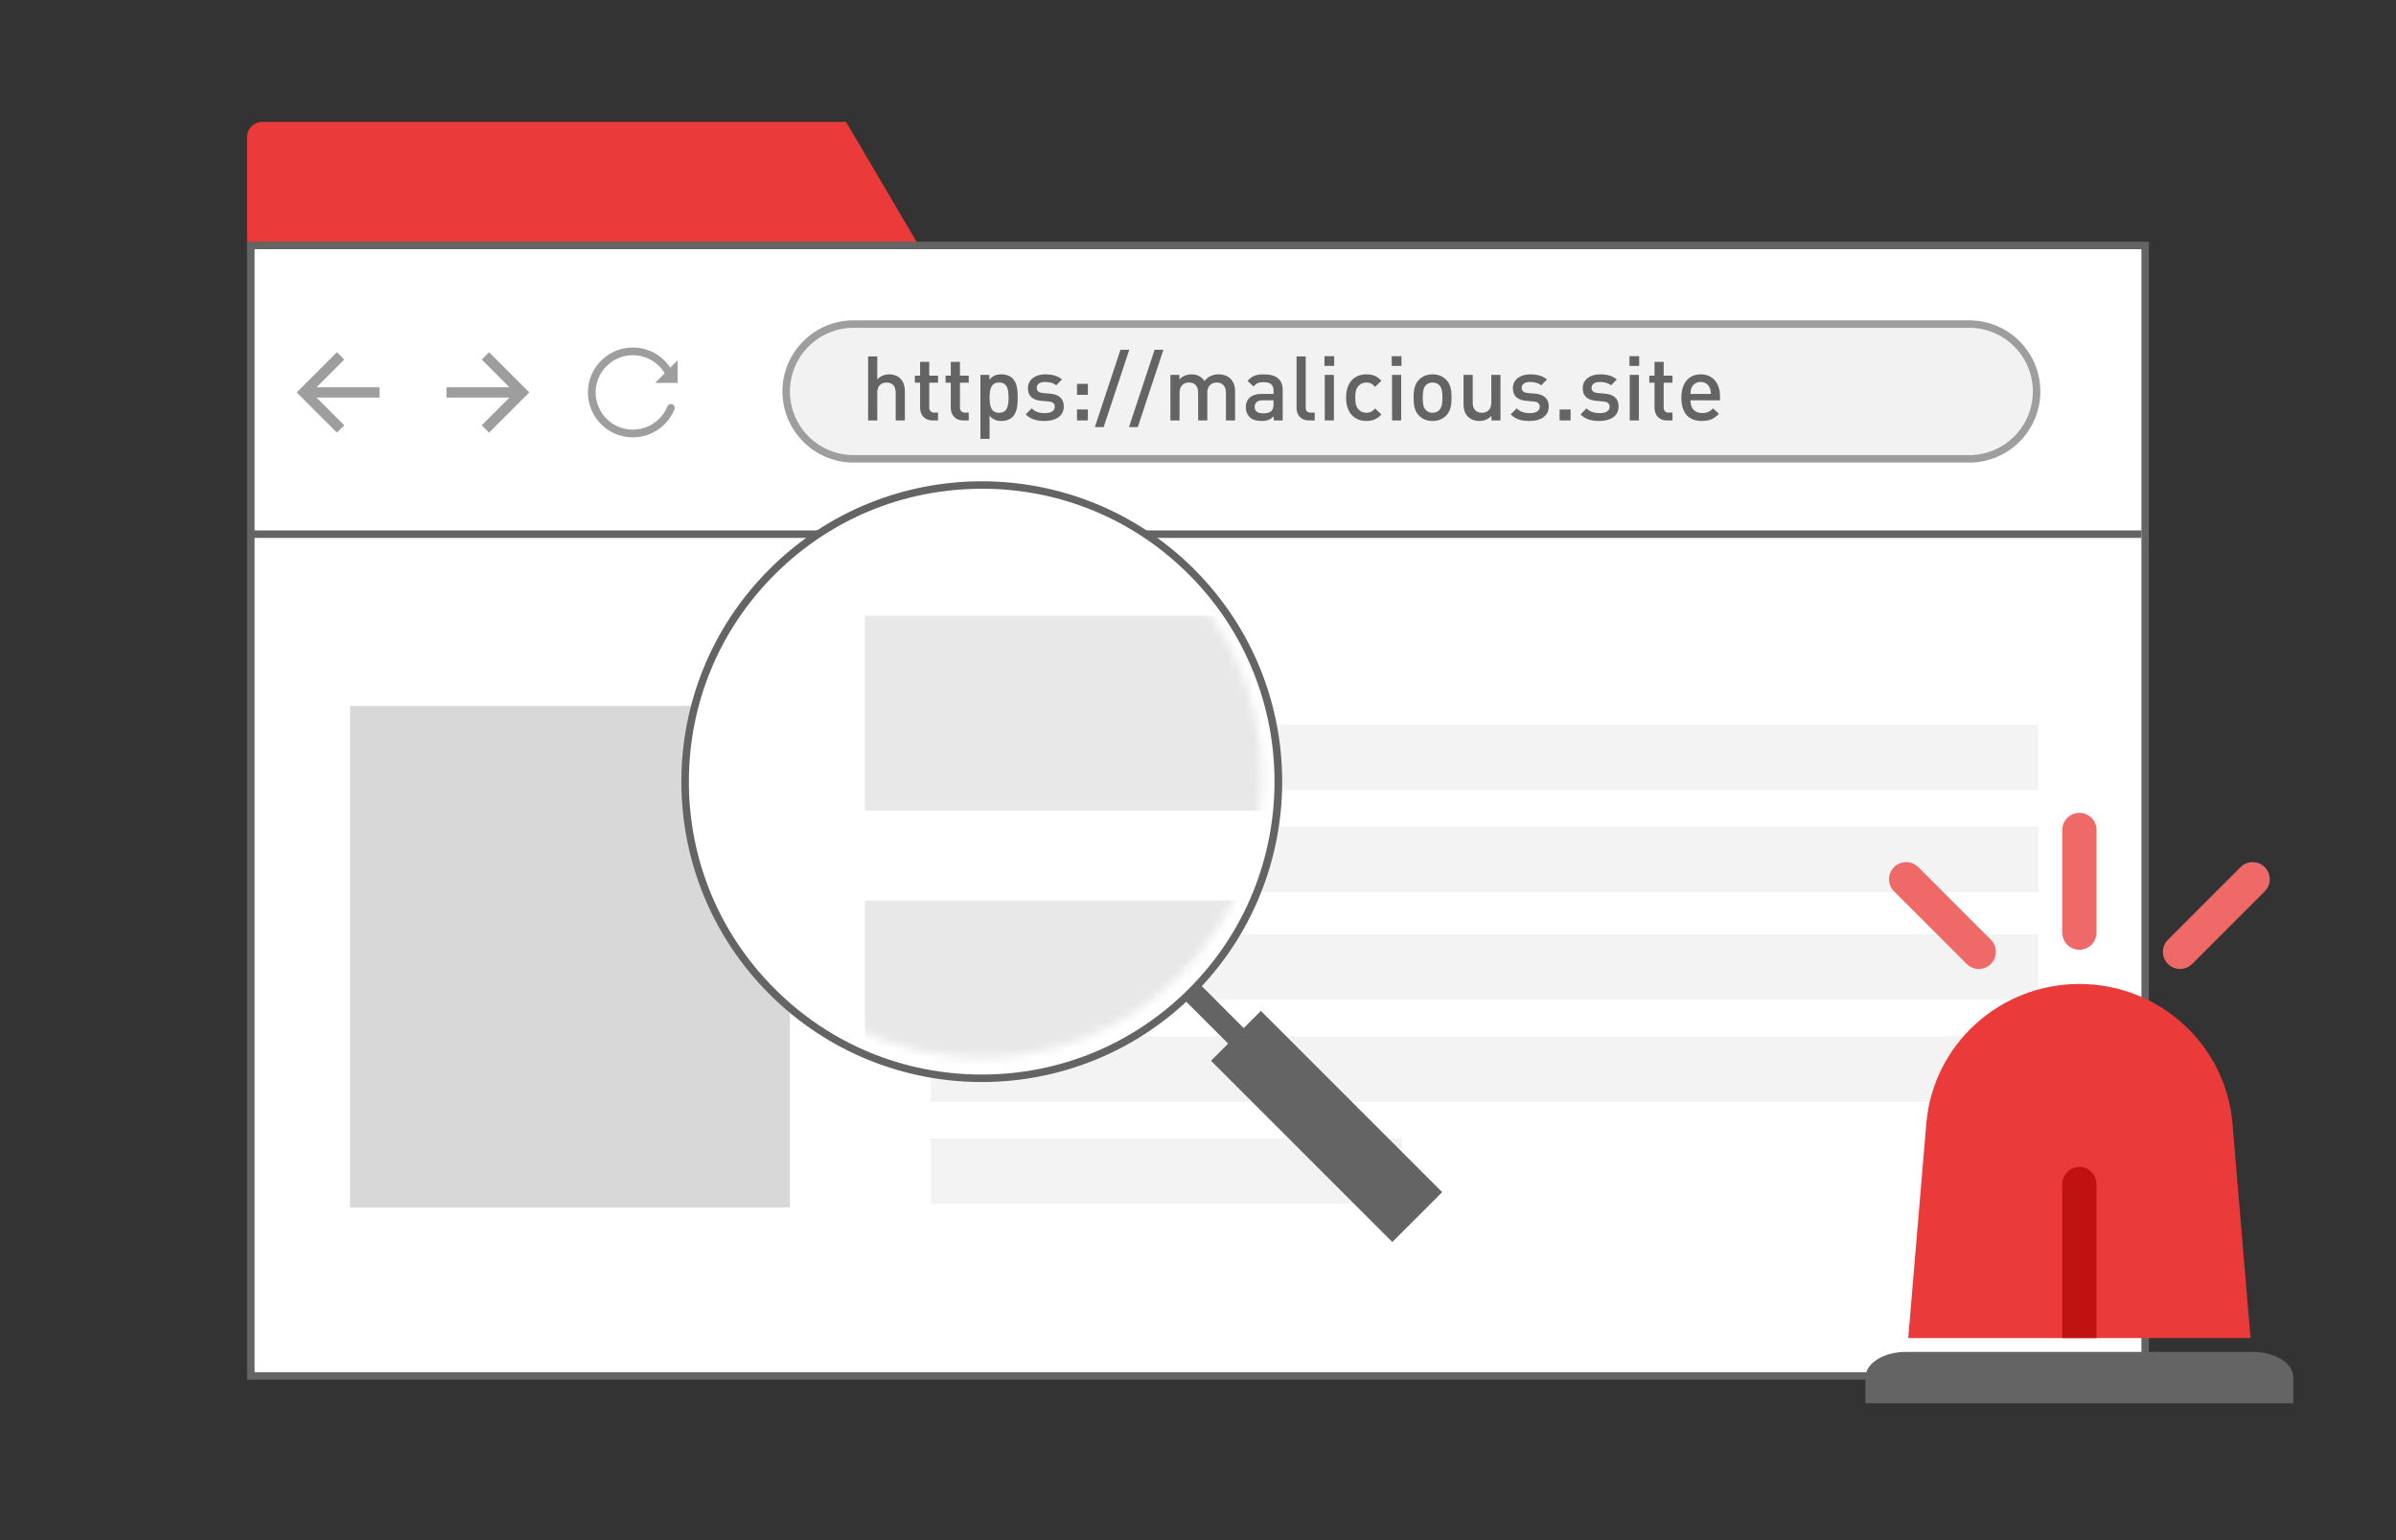 <svg width="280" height="180" viewBox="0 0 280 180" fill="none" xmlns="http://www.w3.org/2000/svg">
<rect x="0" y="0" width="280" height="180" fill="#333333" stroke="none"/>
<path d="M107.625 29.125H28.875V16C28.875 15.037 29.663 14.25 30.625 14.25H98.875L107.625 29.125Z" fill="#EA3A3A"/>
<path d="M250.688 28.688H29.312V160.812H250.688V28.688Z" fill="white"/>
<path d="M250.25 29.125V160.375H29.75V29.125H250.25ZM251.125 28.25H28.875V161.25H251.125V28.25Z" fill="#646464"/>
<path d="M99.75 53.625C95.41 53.625 91.875 50.09 91.875 45.75C91.875 41.41 95.41 37.875 99.75 37.875H230.125C234.465 37.875 238 41.41 238 45.75C238 50.09 234.465 53.625 230.125 53.625H99.75Z" fill="#F2F2F2"/>
<path d="M230.125 38.312C234.229 38.312 237.562 41.646 237.562 45.75C237.562 49.854 234.229 53.188 230.125 53.188H99.75C95.646 53.188 92.312 49.854 92.312 45.75C92.312 41.646 95.646 38.312 99.75 38.312H230.125ZM230.125 37.438H99.75C95.165 37.438 91.438 41.165 91.438 45.75C91.438 50.335 95.165 54.062 99.75 54.062H230.125C234.71 54.062 238.438 50.335 238.438 45.75C238.438 41.165 234.71 37.438 230.125 37.438Z" fill="#9E9E9E"/>
<path d="M105.744 49.136V45.703C105.744 44.548 105.082 43.75 103.896 43.75C103.371 43.75 102.888 43.949 102.52 44.348V41.66H101.449V49.136H102.52V45.871C102.52 45.073 103.003 44.705 103.602 44.705C104.2 44.705 104.673 45.062 104.673 45.871V49.136H105.744Z" fill="#646464"/>
<path d="M109.623 49.136V48.223H109.182C108.783 48.223 108.594 47.992 108.594 47.603V44.726H109.623V43.907H108.594V42.29H107.523V43.907H106.914V44.726H107.523V47.656C107.523 48.422 107.985 49.136 108.982 49.136H109.623Z" fill="#646464"/>
<path d="M113.211 49.136V48.223H112.77C112.371 48.223 112.182 47.992 112.182 47.603V44.726H113.211V43.907H112.182V42.29H111.111V43.907H110.502V44.726H111.111V47.656C111.111 48.422 111.573 49.136 112.571 49.136H113.211Z" fill="#646464"/>
<path d="M118.932 46.469C118.932 45.661 118.869 44.758 118.333 44.222C118.039 43.928 117.567 43.75 117.031 43.75C116.454 43.75 116.023 43.897 115.624 44.38V43.813H114.574V51.289H115.645V48.59C116.034 49.052 116.475 49.199 117.042 49.199C117.577 49.199 118.039 49.021 118.333 48.727C118.869 48.191 118.932 47.278 118.932 46.469ZM117.861 46.469C117.861 47.414 117.724 48.244 116.758 48.244C115.792 48.244 115.645 47.414 115.645 46.469C115.645 45.524 115.792 44.705 116.758 44.705C117.724 44.705 117.861 45.524 117.861 46.469Z" fill="#646464"/>
<path d="M124.315 47.509C124.315 46.564 123.727 46.091 122.73 46.007L121.89 45.934C121.323 45.881 121.155 45.64 121.155 45.325C121.155 44.926 121.48 44.642 122.121 44.642C122.625 44.642 123.097 44.747 123.433 45.031L124.105 44.348C123.612 43.918 122.929 43.75 122.131 43.75C121.018 43.75 120.126 44.338 120.126 45.377C120.126 46.312 120.703 46.763 121.701 46.847L122.551 46.921C123.066 46.963 123.265 47.194 123.265 47.551C123.265 48.055 122.751 48.286 122.1 48.286C121.575 48.286 120.997 48.17 120.567 47.729L119.863 48.433C120.493 49.052 121.228 49.199 122.1 49.199C123.37 49.199 124.315 48.622 124.315 47.509Z" fill="#646464"/>
<path d="M127.13 46.144V44.863H125.859V46.144H127.13ZM127.13 49.136V47.855H125.859V49.136H127.13Z" fill="#646464"/>
<path d="M131.967 40.883H130.938L127.946 49.913H128.975L131.967 40.883Z" fill="#646464"/>
<path d="M135.956 40.883H134.927L131.935 49.913H132.964L135.956 40.883Z" fill="#646464"/>
<path d="M144.334 49.136V45.734C144.334 45.136 144.176 44.632 143.767 44.233C143.452 43.928 142.969 43.75 142.423 43.75C141.719 43.75 141.184 44.002 140.753 44.527C140.417 44.012 139.903 43.75 139.241 43.75C138.706 43.75 138.181 43.96 137.824 44.348V43.813H136.774V49.136H137.845V45.892C137.845 45.073 138.349 44.705 138.947 44.705C139.546 44.705 140.018 45.062 140.018 45.892V49.136H141.089V45.839C141.089 45.073 141.614 44.705 142.192 44.705C142.79 44.705 143.263 45.062 143.263 45.892V49.136H144.334Z" fill="#646464"/>
<path d="M149.898 49.136V45.577C149.898 44.369 149.163 43.75 147.704 43.75C146.822 43.75 146.297 43.928 145.793 44.516L146.496 45.178C146.79 44.8 147.074 44.663 147.662 44.663C148.491 44.663 148.827 44.989 148.827 45.661V46.039H147.42C146.202 46.039 145.583 46.679 145.583 47.572C145.583 48.023 145.73 48.433 146.003 48.716C146.328 49.042 146.769 49.199 147.431 49.199C148.092 49.199 148.46 49.042 148.848 48.653V49.136H149.898ZM148.827 47.215C148.827 47.593 148.754 47.845 148.596 48.002C148.313 48.275 148.008 48.307 147.599 48.307C146.927 48.307 146.622 48.034 146.622 47.551C146.622 47.068 146.948 46.784 147.578 46.784H148.827V47.215Z" fill="#646464"/>
<path d="M153.639 49.136V48.223H153.167C152.736 48.223 152.589 48.013 152.589 47.603V41.66H151.518V47.666C151.518 48.454 151.959 49.136 152.978 49.136H153.639Z" fill="#646464"/>
<path d="M155.913 42.763V41.629H154.779V42.763H155.913ZM155.882 49.136V43.813H154.811V49.136H155.882Z" fill="#646464"/>
<path d="M161.433 48.443L160.698 47.74C160.362 48.107 160.099 48.244 159.679 48.244C159.27 48.244 158.923 48.076 158.692 47.771C158.461 47.477 158.377 47.089 158.377 46.469C158.377 45.85 158.461 45.472 158.692 45.178C158.923 44.873 159.27 44.705 159.679 44.705C160.099 44.705 160.362 44.842 160.698 45.209L161.433 44.495C160.929 43.96 160.414 43.75 159.679 43.75C158.482 43.75 157.306 44.474 157.306 46.469C157.306 48.464 158.482 49.199 159.679 49.199C160.414 49.199 160.929 48.979 161.433 48.443Z" fill="#646464"/>
<path d="M163.778 42.763V41.629H162.644V42.763H163.778ZM163.746 49.136V43.813H162.675V49.136H163.746Z" fill="#646464"/>
<path d="M169.633 46.469C169.633 45.577 169.507 44.905 169.003 44.38C168.657 44.023 168.132 43.75 167.407 43.75C166.683 43.75 166.168 44.023 165.822 44.38C165.318 44.905 165.192 45.577 165.192 46.469C165.192 47.372 165.318 48.044 165.822 48.569C166.168 48.926 166.683 49.199 167.407 49.199C168.132 49.199 168.657 48.926 169.003 48.569C169.507 48.044 169.633 47.372 169.633 46.469ZM168.562 46.469C168.562 47.047 168.52 47.603 168.195 47.929C167.995 48.128 167.722 48.244 167.407 48.244C167.092 48.244 166.83 48.128 166.63 47.929C166.305 47.603 166.263 47.047 166.263 46.469C166.263 45.892 166.305 45.335 166.63 45.01C166.83 44.81 167.092 44.705 167.407 44.705C167.722 44.705 167.995 44.81 168.195 45.01C168.52 45.335 168.562 45.892 168.562 46.469Z" fill="#646464"/>
<path d="M175.347 49.136V43.813H174.276V47.057C174.276 47.876 173.772 48.244 173.173 48.244C172.575 48.244 172.102 47.887 172.102 47.057V43.813H171.031V47.215C171.031 47.813 171.157 48.317 171.567 48.716C171.882 49.021 172.333 49.199 172.879 49.199C173.415 49.199 173.929 49 174.297 48.601V49.136H175.347Z" fill="#646464"/>
<path d="M180.989 47.509C180.989 46.564 180.401 46.091 179.403 46.007L178.563 45.934C177.996 45.881 177.828 45.64 177.828 45.325C177.828 44.926 178.154 44.642 178.794 44.642C179.298 44.642 179.771 44.747 180.107 45.031L180.779 44.348C180.285 43.918 179.603 43.75 178.805 43.75C177.692 43.75 176.799 44.338 176.799 45.377C176.799 46.312 177.377 46.763 178.374 46.847L179.225 46.921C179.739 46.963 179.939 47.194 179.939 47.551C179.939 48.055 179.424 48.286 178.773 48.286C178.248 48.286 177.671 48.17 177.24 47.729L176.537 48.433C177.167 49.052 177.902 49.199 178.773 49.199C180.044 49.199 180.989 48.622 180.989 47.509Z" fill="#646464"/>
<path d="M183.541 49.136V47.855H182.26V49.136H183.541Z" fill="#646464"/>
<path d="M189.151 47.509C189.151 46.564 188.563 46.091 187.565 46.007L186.725 45.934C186.158 45.881 185.99 45.64 185.99 45.325C185.99 44.926 186.316 44.642 186.956 44.642C187.46 44.642 187.933 44.747 188.269 45.031L188.941 44.348C188.447 43.918 187.765 43.75 186.967 43.75C185.854 43.75 184.961 44.338 184.961 45.377C184.961 46.312 185.539 46.763 186.536 46.847L187.387 46.921C187.901 46.963 188.101 47.194 188.101 47.551C188.101 48.055 187.586 48.286 186.935 48.286C186.41 48.286 185.833 48.17 185.402 47.729L184.699 48.433C185.329 49.052 186.064 49.199 186.935 49.199C188.206 49.199 189.151 48.622 189.151 47.509Z" fill="#646464"/>
<path d="M191.556 42.763V41.629H190.422V42.763H191.556ZM191.524 49.136V43.813H190.453V49.136H191.524Z" fill="#646464"/>
<path d="M195.448 49.136V48.223H195.007C194.608 48.223 194.419 47.992 194.419 47.603V44.726H195.448V43.907H194.419V42.29H193.348V43.907H192.739V44.726H193.348V47.656C193.348 48.422 193.81 49.136 194.807 49.136H195.448Z" fill="#646464"/>
<path d="M201.001 46.784V46.312C201.001 44.8 200.172 43.75 198.744 43.75C197.379 43.75 196.486 44.747 196.486 46.469C196.486 48.496 197.547 49.199 198.88 49.199C199.815 49.199 200.329 48.916 200.875 48.37L200.193 47.729C199.815 48.107 199.5 48.275 198.901 48.275C198.03 48.275 197.547 47.698 197.547 46.784H201.001ZM199.941 46.039H197.547C197.557 45.713 197.578 45.556 197.683 45.314C197.851 44.915 198.24 44.642 198.744 44.642C199.248 44.642 199.626 44.915 199.794 45.314C199.899 45.556 199.93 45.713 199.941 46.039Z" fill="#646464"/>
<path d="M36.995 45.26H44.354V46.468H36.995L40.233 49.705L39.375 50.562L34.676 45.864L39.375 41.165L40.233 42.023L36.995 45.26Z" fill="#9E9E9E"/>
<path d="M59.535 45.26H52.176V46.468H59.535L56.297 49.705L57.155 50.562L61.854 45.864L57.155 41.165L56.297 42.023L59.535 45.26Z" fill="#9E9E9E"/>
<path d="M79.188 44.735V42.11L78.33 42.968C77.359 41.498 75.714 40.614 73.955 40.614C71.059 40.614 68.705 42.968 68.705 45.864C68.705 48.76 71.059 51.114 73.955 51.114C76.09 51.114 78.015 49.819 78.82 47.841C78.916 47.614 78.802 47.351 78.575 47.255C78.347 47.159 78.085 47.273 77.989 47.5C77.324 49.136 75.731 50.212 73.955 50.212C71.549 50.212 69.606 48.261 69.606 45.864C69.606 43.466 71.558 41.515 73.955 41.515C75.504 41.515 76.904 42.337 77.683 43.624L76.562 44.744H79.188V44.735Z" fill="#9E9E9E"/>
<path d="M29.216 62.428H250.25" stroke="#646464" stroke-width="0.875" stroke-miterlimit="10"/>
<g opacity="0.4">
<path d="M92.312 82.5H40.906V141.125H92.312V82.5Z" fill="#9E9E9E"/>
</g>
<g opacity="0.2">
<path opacity="0.6" d="M238.219 109.188H108.719V116.826H238.219V109.188Z" fill="#9E9E9E"/>
</g>
<g opacity="0.2">
<path opacity="0.6" d="M238.219 121.123H108.719V128.761H238.219V121.123Z" fill="#9E9E9E"/>
</g>
<g opacity="0.2">
<path opacity="0.6" d="M238.219 84.688H108.719V92.326H238.219V84.688Z" fill="#9E9E9E"/>
</g>
<g opacity="0.2">
<path opacity="0.6" d="M238.219 96.623H108.719V104.261H238.219V96.623Z" fill="#9E9E9E"/>
</g>
<g opacity="0.2">
<path opacity="0.6" d="M163.844 133.049H108.719V140.688H163.844V133.049Z" fill="#9E9E9E"/>
</g>
<path d="M147.349 118.146L141.521 123.974L162.706 145.159L168.534 139.331L147.349 118.146Z" fill="#646464"/>
<path d="M132.261 107.069L130.442 108.888L151.627 130.073L153.446 128.254L132.261 107.069Z" fill="#646464"/>
<path d="M114.732 126.022C105.475 126.022 96.768 122.417 90.215 115.864C83.67 109.319 80.056 100.612 80.056 91.346C80.056 82.08 83.661 73.374 90.215 66.829C96.768 60.284 105.466 56.67 114.732 56.67C123.998 56.67 132.696 60.275 139.25 66.829C145.803 73.382 149.408 82.08 149.408 91.346C149.408 100.612 145.803 109.31 139.25 115.864C132.705 122.409 123.998 126.022 114.732 126.022Z" fill="white"/>
<path d="M114.732 57.116C123.876 57.116 132.477 60.678 138.935 67.144C152.278 80.487 152.278 102.214 138.935 115.558C132.468 122.024 123.876 125.585 114.732 125.585C105.588 125.585 96.987 122.024 90.53 115.558C84.063 109.091 80.502 100.499 80.502 91.355C80.502 82.211 84.063 73.61 90.53 67.153C96.996 60.686 105.588 57.125 114.732 57.125M114.732 56.25C105.746 56.25 96.76 59.68 89.908 66.531C76.197 80.243 76.197 102.467 89.908 116.179C96.76 123.03 105.746 126.46 114.732 126.46C123.718 126.46 132.705 123.03 139.556 116.179C153.267 102.467 153.267 80.243 139.556 66.531C132.705 59.68 123.718 56.25 114.732 56.25Z" fill="#646464"/>
<mask id="mask0_204_212" style="mask-type:alpha" maskUnits="userSpaceOnUse" x="81" y="57" width="67" height="67">
<path d="M114.636 57.983C106.237 57.983 97.838 61.188 91.435 67.592C78.62 80.408 78.62 101.182 91.435 113.998C97.838 120.401 106.237 123.607 114.636 123.607C123.035 123.607 131.434 120.401 137.837 113.998C150.652 101.182 150.652 80.408 137.837 67.592C131.434 61.188 123.035 57.983 114.636 57.983Z" fill="#646464"/>
</mask>
<g mask="url(#mask0_204_212)">
<rect opacity="0.6" x="101.073" y="71.983" width="52.5" height="22.75" fill="#D9D9D9"/>
<rect opacity="0.6" x="101.073" y="105.232" width="52.5" height="22.75" fill="#D9D9D9"/>
</g>
<path d="M263 156.38H223L225.11 131.32C225.89 122.09 233.67 115 243 115C252.34 115 260.12 122.1 260.89 131.32L263 156.38Z" fill="#EA3A3A"/>
<path d="M263.28 158H222.72C220.11 158 218 159.335 218 160.987V164H268V160.987C268 159.335 265.89 158 263.28 158Z" fill="#646464"/>
<path d="M243 136.38C244.1 136.38 245 137.28 245 138.38V156.38H241V138.38C241 137.28 241.9 136.38 243 136.38Z" fill="#C11212"/>
<path d="M245 97C245 95.895 244.105 95 243 95C241.895 95 241 95.895 241 97V109C241 110.105 241.895 111 243 111C244.105 111 245 110.105 245 109V97Z" fill="#F06969"/>
<path d="M224.171 101.344C223.39 100.563 222.123 100.563 221.342 101.344C220.561 102.126 220.561 103.392 221.342 104.173L229.828 112.658C230.609 113.439 231.875 113.439 232.656 112.658C233.437 111.877 233.437 110.611 232.656 109.83L224.171 101.344Z" fill="#F06969"/>
<path d="M253.347 109.832C252.566 110.613 252.566 111.879 253.347 112.66C254.128 113.441 255.394 113.441 256.175 112.66L264.661 104.175C265.442 103.394 265.442 102.128 264.661 101.346C263.88 100.565 262.613 100.565 261.832 101.346L253.347 109.832Z" fill="#F06969"/>
</svg>
